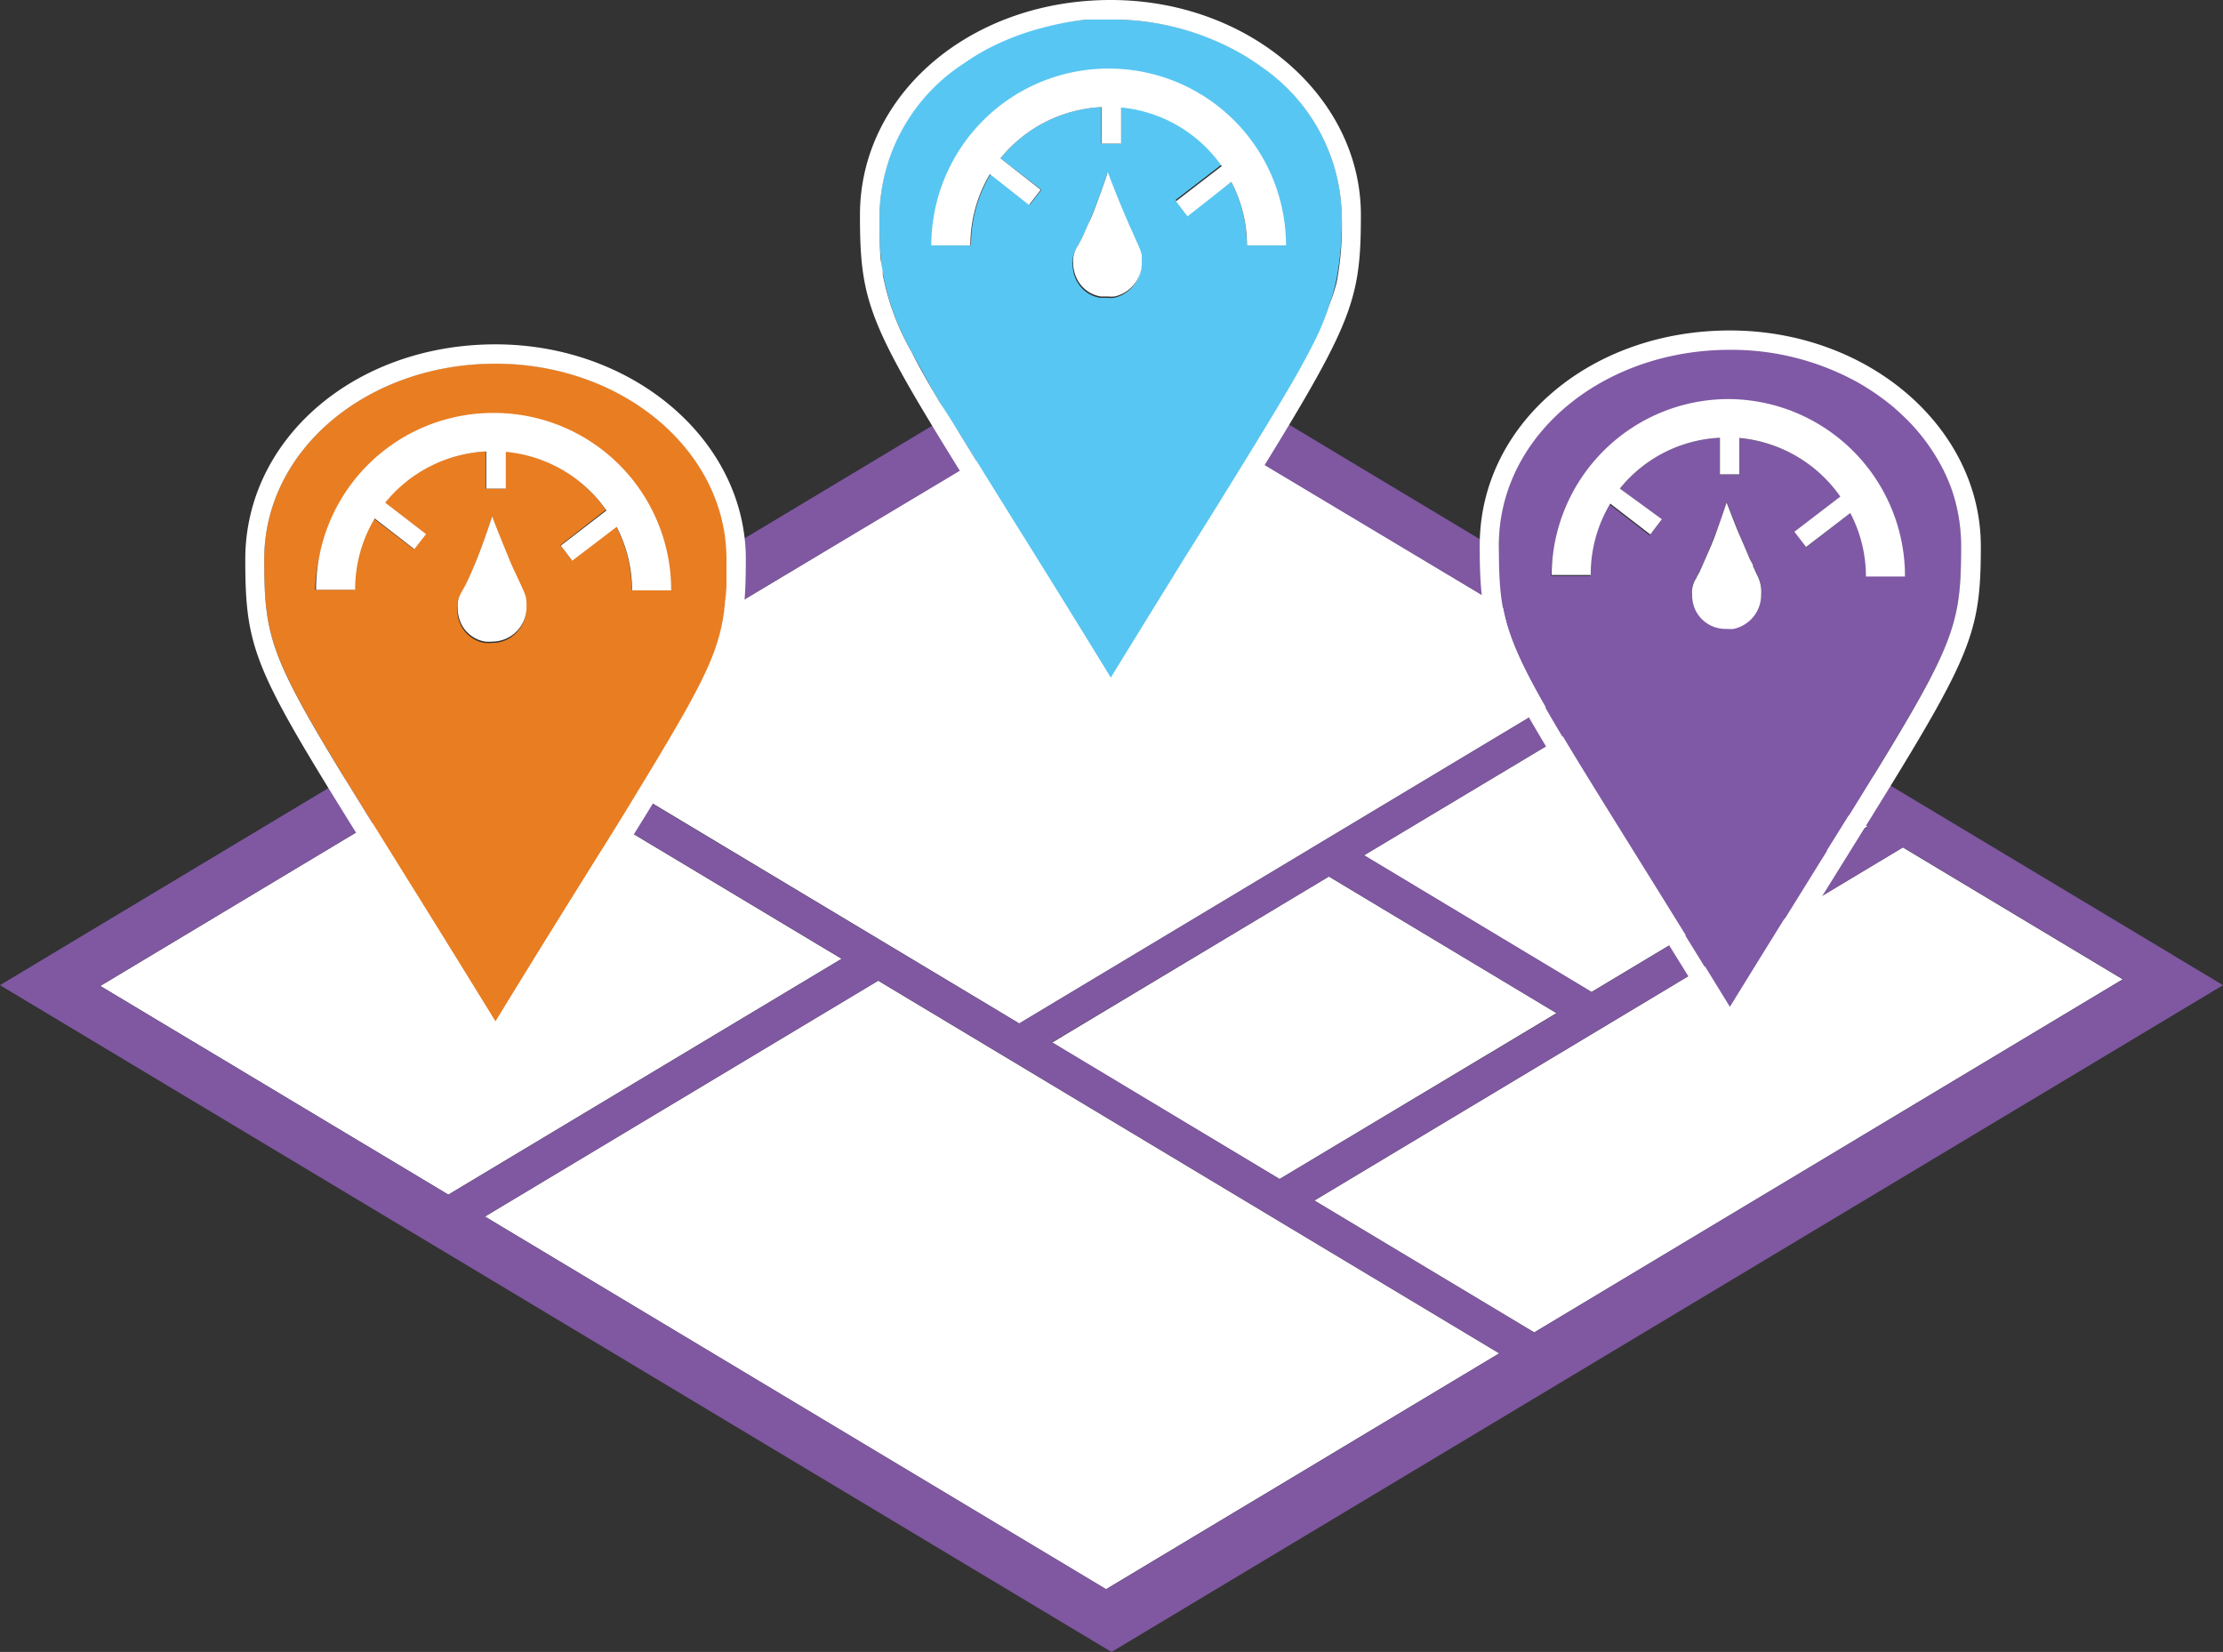 <svg xmlns="http://www.w3.org/2000/svg" viewBox="0 0 113.74 84.53"><rect x="0" y="0" width="113.74" height="84.53" fill="#333333" stroke="none"/><defs><style>.cls-1{fill:#fff;}.cls-2{fill:#7f58a1;}.cls-3{fill:none;}.cls-4{fill:#58c6f2;}.cls-5{fill:#7f59a5;}.cls-6{fill:#e97d21;}</style></defs><g id="Layer_2" data-name="Layer 2"><g id="Layer_1-2" data-name="Layer 1"><polygon class="cls-1" points="24.81 62.25 56.59 81.32 76.71 69.25 44.93 50.18 24.81 62.25"/><polygon class="cls-1" points="5.13 50.45 22.94 61.13 43.06 49.06 25.25 38.38 5.13 50.45"/><polygon class="cls-1" points="67.25 61.43 78.5 68.18 108.61 50.11 97.36 43.36 67.25 61.43"/><polygon class="cls-1" points="81.43 50.76 95.56 42.28 83.92 35.3 69.78 43.77 81.43 50.76"/><polygon class="cls-1" points="53.83 53.35 65.47 60.33 79.64 51.84 67.99 44.85 53.83 53.35"/><polygon class="cls-1" points="82.26 34.3 57.15 19.24 27.04 37.3 52.15 52.37 82.26 34.3"/><path class="cls-2" d="M56.87,16.28,0,50.41,56.87,84.53l56.87-34.12Zm.28,3L82.26,34.3,52.15,52.37,27,37.3ZM68,44.85l11.65,7L65.47,60.33l-11.64-7Zm13.44,5.91-11.64-7L83.92,35.3l11.64,7Zm-36.5-.58L76.71,69.25,56.6,81.32,24.81,62.25Zm52.43-6.82,11.25,6.75L78.5,68.18,67.25,61.43Zm-54.3,5.7L22.94,61.13,5.13,50.45,25.25,38.38Z"/><path class="cls-3" d="M68,15.64A11.72,11.72,0,0,1,67.48,17,11.72,11.72,0,0,0,68,15.64Z"/><path class="cls-3" d="M68.39,14.44a10.59,10.59,0,0,1-.35,1.2A10.59,10.59,0,0,0,68.39,14.44Z"/><path class="cls-1" d="M45.19,14.08c0-.26-.08-.53-.11-.8C45.11,13.55,45.14,13.82,45.19,14.08Z"/><path class="cls-3" d="M64.57,3.42A9.45,9.45,0,0,1,68.65,11a15.63,15.63,0,0,1-.26,3.45A15.63,15.63,0,0,0,68.65,11,9.45,9.45,0,0,0,64.57,3.42Z"/><path class="cls-4" d="M64.57,3.42a12.1,12.1,0,0,0-1.13-.73A13.31,13.31,0,0,0,56.83,1C56.42,1,56,1,55.62,1a14.28,14.28,0,0,0-2.31.39,13.29,13.29,0,0,0-2.12.75,11.16,11.16,0,0,0-1.88,1.07A9.44,9.44,0,0,0,45,11c0,.88,0,1.61.08,2.29,0,.27.06.54.11.8a12.8,12.8,0,0,0,1.5,4c.29.55.63,1.15,1,1.83.14.23.28.46.42.71.29.49.61,1,1,1.58.87,1.42,1.92,3.11,3.2,5.16s2.78,4.47,4.54,7.34c1.41-2.3,2.65-4.3,3.74-6.07l1.54-2.46c1.66-2.68,2.9-4.69,3.83-6.28.27-.46.51-.88.72-1.27.33-.59.6-1.12.82-1.6A11.72,11.72,0,0,0,68,15.64a10.59,10.59,0,0,0,.35-1.2A15.63,15.63,0,0,0,68.65,11,9.45,9.45,0,0,0,64.57,3.42ZM57,15.24a2,2,0,0,1-.35,0l-.36,0a1.65,1.65,0,0,1-1.1-.7,1.82,1.82,0,0,1-.31-1,1.35,1.35,0,0,1,.23-.88l.19-.35c.11-.22.25-.52.43-.95s.25-.63.4-1,.33-.91.52-1.48c.21.55.4,1,.56,1.43s.4,1,.55,1.3l.1.22.38.86a1.78,1.78,0,0,1,.09.23,1.66,1.66,0,0,1,.06.21c0,.12,0,.25,0,.45A1.78,1.78,0,0,1,57,15.24Zm6.79-2.68A7,7,0,0,0,63,9.31L60.74,11l-.59-.77,2.34-1.8a7.1,7.1,0,0,0-5.15-3V7.35h-1V5.48A7.11,7.11,0,0,0,51.19,8.1l2.09,1.61-.6.78-2-1.58a7.1,7.1,0,0,0-1,3.65h-2a9.06,9.06,0,0,1,18.11,0Z"/><path class="cls-1" d="M56.83,0C49.65,0,44,4.83,44,11c0,4.91.53,5.76,7,16.12,1.37,2.2,3,4.84,5,8.06l.84,1.36.83-1.36c1.89-3.07,3.47-5.62,4.8-7.77C69.09,16.74,69.63,15.87,69.63,11,69.63,4.93,63.89,0,56.83,0ZM68,15.64A11.72,11.72,0,0,1,67.48,17c-.22.48-.49,1-.82,1.6-.21.39-.45.81-.72,1.27-.93,1.59-2.17,3.6-3.83,6.28l-1.54,2.46c-1.09,1.77-2.33,3.77-3.74,6.07-1.76-2.87-3.26-5.29-4.54-7.34s-2.33-3.74-3.2-5.16c-.35-.57-.67-1.09-1-1.58-.14-.25-.28-.48-.42-.71-.39-.68-.73-1.28-1-1.83a12.8,12.8,0,0,1-1.5-4c0-.26-.08-.53-.11-.8C45,12.6,45,11.87,45,11a9.44,9.44,0,0,1,4.31-7.75,11.16,11.16,0,0,1,1.88-1.07,13.29,13.29,0,0,1,2.12-.75A14.28,14.28,0,0,1,55.62,1C56,1,56.42,1,56.83,1a13.31,13.31,0,0,1,6.61,1.71,12.1,12.1,0,0,1,1.13.73A9.45,9.45,0,0,1,68.65,11a15.63,15.63,0,0,1-.26,3.45A10.59,10.59,0,0,1,68,15.64Z"/><path class="cls-1" d="M49.31,3.24a11.16,11.16,0,0,1,1.88-1.07A11.16,11.16,0,0,0,49.31,3.24Z"/><path class="cls-1" d="M56.7,3.51a9.06,9.06,0,0,0-9.05,9.05h2a7.1,7.1,0,0,1,1-3.65l2,1.58.6-.78L51.19,8.1a7.11,7.11,0,0,1,5.17-2.62V7.35h1V5.5a7.1,7.1,0,0,1,5.15,3l-2.34,1.8.59.77L63,9.31a7,7,0,0,1,.8,3.25h2A9.06,9.06,0,0,0,56.7,3.51Z"/><path class="cls-1" d="M57.22,10.24c.22.54.4,1,.55,1.3C57.62,11.2,57.44,10.78,57.22,10.24Z"/><path class="cls-1" d="M58.42,13.51A1.78,1.78,0,0,1,57,15.24a1.78,1.78,0,0,0,1.41-1.73c0-.2,0-.33,0-.45C58.41,13.18,58.42,13.31,58.42,13.51Z"/><path class="cls-1" d="M58.42,13.51c0-.2,0-.33,0-.45a1.66,1.66,0,0,0-.06-.21,1.78,1.78,0,0,0-.09-.23l-.38-.86-.1-.22c-.15-.34-.33-.76-.55-1.3s-.35-.88-.56-1.43c-.19.57-.36,1.06-.52,1.48s-.28.75-.4,1-.32.73-.43.95l-.19.35a1.35,1.35,0,0,0-.23.88,1.82,1.82,0,0,0,.31,1,1.65,1.65,0,0,0,1.1.7l.36,0a2,2,0,0,0,.35,0A1.78,1.78,0,0,0,58.42,13.51Z"/><path class="cls-1" d="M58.34,12.85a1.66,1.66,0,0,1,.06.21A1.66,1.66,0,0,0,58.34,12.85Z"/><path class="cls-3" d="M99.81,24.92a8.75,8.75,0,0,1,.47,2A8.75,8.75,0,0,0,99.81,24.92Z"/><path class="cls-3" d="M95.13,19.6a12.71,12.71,0,0,1,1.75,1.22A12.71,12.71,0,0,0,95.13,19.6Z"/><path class="cls-3" d="M97.64,21.53A10.14,10.14,0,0,1,99.41,24,10.14,10.14,0,0,0,97.64,21.53Z"/><path class="cls-5" d="M100.28,26.88a8.75,8.75,0,0,0-.47-2,9.28,9.28,0,0,0-.4-.91,10.14,10.14,0,0,0-1.77-2.48c-.24-.24-.5-.48-.76-.71a12.71,12.71,0,0,0-1.75-1.22,13.35,13.35,0,0,0-6.62-1.71c-6.53,0-11.82,4.4-11.82,10s.55,5.3,11.82,23.67C99.79,33.2,100.34,33.43,100.34,27.9A8.6,8.6,0,0,0,100.28,26.88ZM88.7,32.15a2.1,2.1,0,0,1-.36,0,1.7,1.7,0,0,1-1.76-1.76,1.3,1.3,0,0,1,.23-.87c0-.1.11-.21.18-.36s.26-.52.44-1c.11-.28.25-.63.4-1s.32-.9.51-1.48c.26.67.48,1.2.66,1.66s.37.88.51,1.19.14.31.19.44l.12.25.08.17a1.83,1.83,0,0,1,.21,1A1.78,1.78,0,0,1,88.7,32.15Zm6.79-2.68a7,7,0,0,0-.8-3.25L92.43,28l-.6-.78,2.35-1.8a7.1,7.1,0,0,0-5.16-3v1.86H88V22.4A7,7,0,0,0,82.88,25L85,26.62l-.59.78-2.05-1.58a7,7,0,0,0-1,3.65h-2a9.06,9.06,0,0,1,18.11,0Z"/><path class="cls-1" d="M88.51,16.91c-7.18,0-12.8,4.83-12.8,11,0,4.91.53,5.76,7,16.12,1.37,2.2,3,4.84,5,8.06l.83,1.36.84-1.36c1.88-3.07,3.47-5.62,4.8-7.76,6.63-10.66,7.17-11.53,7.17-16.42C101.32,21.84,95.57,16.91,88.51,16.91Zm0,34.66C77.24,33.2,76.69,33.51,76.69,27.9s5.29-10,11.82-10a13.35,13.35,0,0,1,6.62,1.71,12.71,12.71,0,0,1,1.75,1.22c.26.23.52.47.76.71A10.14,10.14,0,0,1,99.41,24a9.28,9.28,0,0,1,.4.91,8.75,8.75,0,0,1,.47,2,8.6,8.6,0,0,1,.06,1C100.34,33.43,99.79,33.2,88.51,51.57Z"/><path class="cls-1" d="M88.39,20.42a9.06,9.06,0,0,0-9,9h2a7,7,0,0,1,1-3.65l2.05,1.58.59-.78L82.88,25A7,7,0,0,1,88,22.4v1.87h1V22.41a7.1,7.1,0,0,1,5.16,3l-2.35,1.8.6.78,2.26-1.74a7,7,0,0,1,.8,3.25h2A9.07,9.07,0,0,0,88.39,20.42Z"/><path class="cls-1" d="M88.34,25.72c.26.67.48,1.2.66,1.66C88.82,26.92,88.6,26.39,88.34,25.72Z"/><path class="cls-1" d="M87.43,28.24c.11-.28.25-.63.4-1C87.68,27.61,87.54,28,87.43,28.24Z"/><path class="cls-1" d="M86.81,29.55c0-.1.11-.21.18-.36C86.92,29.34,86.86,29.45,86.81,29.55Z"/><path class="cls-1" d="M89.82,29.26l.08.17Z"/><path class="cls-1" d="M89.51,28.57c.07.17.14.31.19.44C89.65,28.88,89.58,28.74,89.51,28.57Z"/><path class="cls-1" d="M90.11,30.42a1.78,1.78,0,0,1-1.41,1.73,1.78,1.78,0,0,0,1.41-1.73,1.83,1.83,0,0,0-.21-1A1.83,1.83,0,0,1,90.11,30.42Z"/><path class="cls-1" d="M89.7,29a2.72,2.72,0,0,1,.12.25Z"/><path class="cls-1" d="M89,27.38c.21.49.37.88.51,1.19C89.37,28.26,89.21,27.87,89,27.38Z"/><path class="cls-1" d="M90.11,30.42a1.83,1.83,0,0,0-.21-1l-.08-.17A2.72,2.72,0,0,0,89.7,29c0-.13-.12-.27-.19-.44s-.3-.7-.51-1.19-.4-1-.66-1.66c-.19.58-.36,1.06-.51,1.48s-.29.76-.4,1c-.18.43-.32.73-.44,1s-.13.26-.18.36a1.3,1.3,0,0,0-.23.87,1.7,1.7,0,0,0,1.76,1.76,2.1,2.1,0,0,0,.36,0A1.78,1.78,0,0,0,90.11,30.42Z"/><path class="cls-6" d="M25.35,18.6c-6.53,0-11.83,4.4-11.83,10s.55,5.3,11.83,23.67c2.11-3.45,3.85-6.24,5.28-8.53L32,41.61c2.66-4.3,4-6.54,4.62-8.35.1-.28.18-.55.25-.81a9.83,9.83,0,0,0,.23-1.18c.05-.39.08-.8.1-1.24s0-.9,0-1.42C37.17,23.08,31.88,18.6,25.35,18.6Zm.81,14a1.75,1.75,0,0,1-1,.3,2.19,2.19,0,0,1-.36,0,1.68,1.68,0,0,1-1.1-.7,1.81,1.81,0,0,1-.3-1,1.28,1.28,0,0,1,.15-.75c.06-.12.15-.26.26-.48s.25-.52.43-.95.54-1.37.92-2.52l.3.77c.28.71.51,1.26.69,1.69.74,1.71.77,1.51.77,2.24A1.76,1.76,0,0,1,26.16,32.59Zm6.16-2.41a7.12,7.12,0,0,0-.79-3.25l-2.27,1.73-.59-.77L31,26.09a7.08,7.08,0,0,0-5.15-3V25h-1V23.1a7.11,7.11,0,0,0-5.17,2.62l2.09,1.61-.6.77-2.05-1.57a7.08,7.08,0,0,0-1,3.65h-2a9.06,9.06,0,0,1,18.11,0Z"/><path class="cls-1" d="M25.35,17.62c-7.18,0-12.8,4.83-12.8,11,0,4.91.52,5.75,7,16.12,1.38,2.2,3,4.84,5,8.06l.83,1.36.83-1.36C28.07,49.72,29.65,47.17,31,45c6.62-10.66,7.16-11.53,7.16-16.41C38.15,22.55,32.41,17.62,25.35,17.62Zm11.7,13.65a9.83,9.83,0,0,1-.23,1.18c-.07.26-.15.53-.25.81-.65,1.81-2,4.05-4.62,8.35l-1.32,2.14c-1.43,2.29-3.17,5.08-5.28,8.53C14.07,33.91,13.52,34.22,13.52,28.61s5.3-10,11.83-10,11.82,4.48,11.82,10c0,.52,0,1,0,1.42S37.1,30.88,37.05,31.27Z"/><path class="cls-1" d="M36.82,32.45c-.07.26-.15.53-.25.81C36.67,33,36.75,32.71,36.82,32.45Z"/><path class="cls-1" d="M32,41.61l-1.32,2.14Z"/><path class="cls-1" d="M37.15,30c0,.44,0,.85-.1,1.24C37.1,30.88,37.13,30.47,37.15,30Z"/><path class="cls-1" d="M25.23,21.13a9.06,9.06,0,0,0-9.06,9.05h2a7.08,7.08,0,0,1,1-3.65L21.2,28.1l.6-.77-2.09-1.61a7.11,7.11,0,0,1,5.17-2.62V25h1V23.12a7.08,7.08,0,0,1,5.15,3l-2.34,1.8.59.77,2.27-1.73a7.12,7.12,0,0,1,.79,3.25h2A9.06,9.06,0,0,0,25.23,21.13Z"/><path class="cls-1" d="M23.57,30.38c.06-.12.15-.26.26-.48C23.72,30.12,23.63,30.26,23.57,30.38Z"/><path class="cls-1" d="M25.48,27.2l-.3-.77c-.38,1.15-.68,1.95-.92,2.52.24-.57.54-1.37.92-2.52Z"/><path class="cls-1" d="M26.94,31.13a1.76,1.76,0,0,1-.78,1.46,1.76,1.76,0,0,0,.78-1.46c0-.73,0-.53-.77-2.24C26.91,30.6,26.94,30.4,26.94,31.13Z"/><path class="cls-1" d="M23.72,32.16a1.68,1.68,0,0,0,1.1.7A1.68,1.68,0,0,1,23.72,32.16Z"/><path class="cls-1" d="M26.94,31.13c0-.73,0-.53-.77-2.24-.18-.43-.41-1-.69-1.69l-.3-.77c-.38,1.15-.68,1.95-.92,2.52s-.32.73-.43.95-.2.36-.26.48a1.28,1.28,0,0,0-.15.75,1.81,1.81,0,0,0,.3,1,1.68,1.68,0,0,0,1.1.7,2.19,2.19,0,0,0,.36,0,1.76,1.76,0,0,0,1.76-1.76Z"/></g></g></svg>